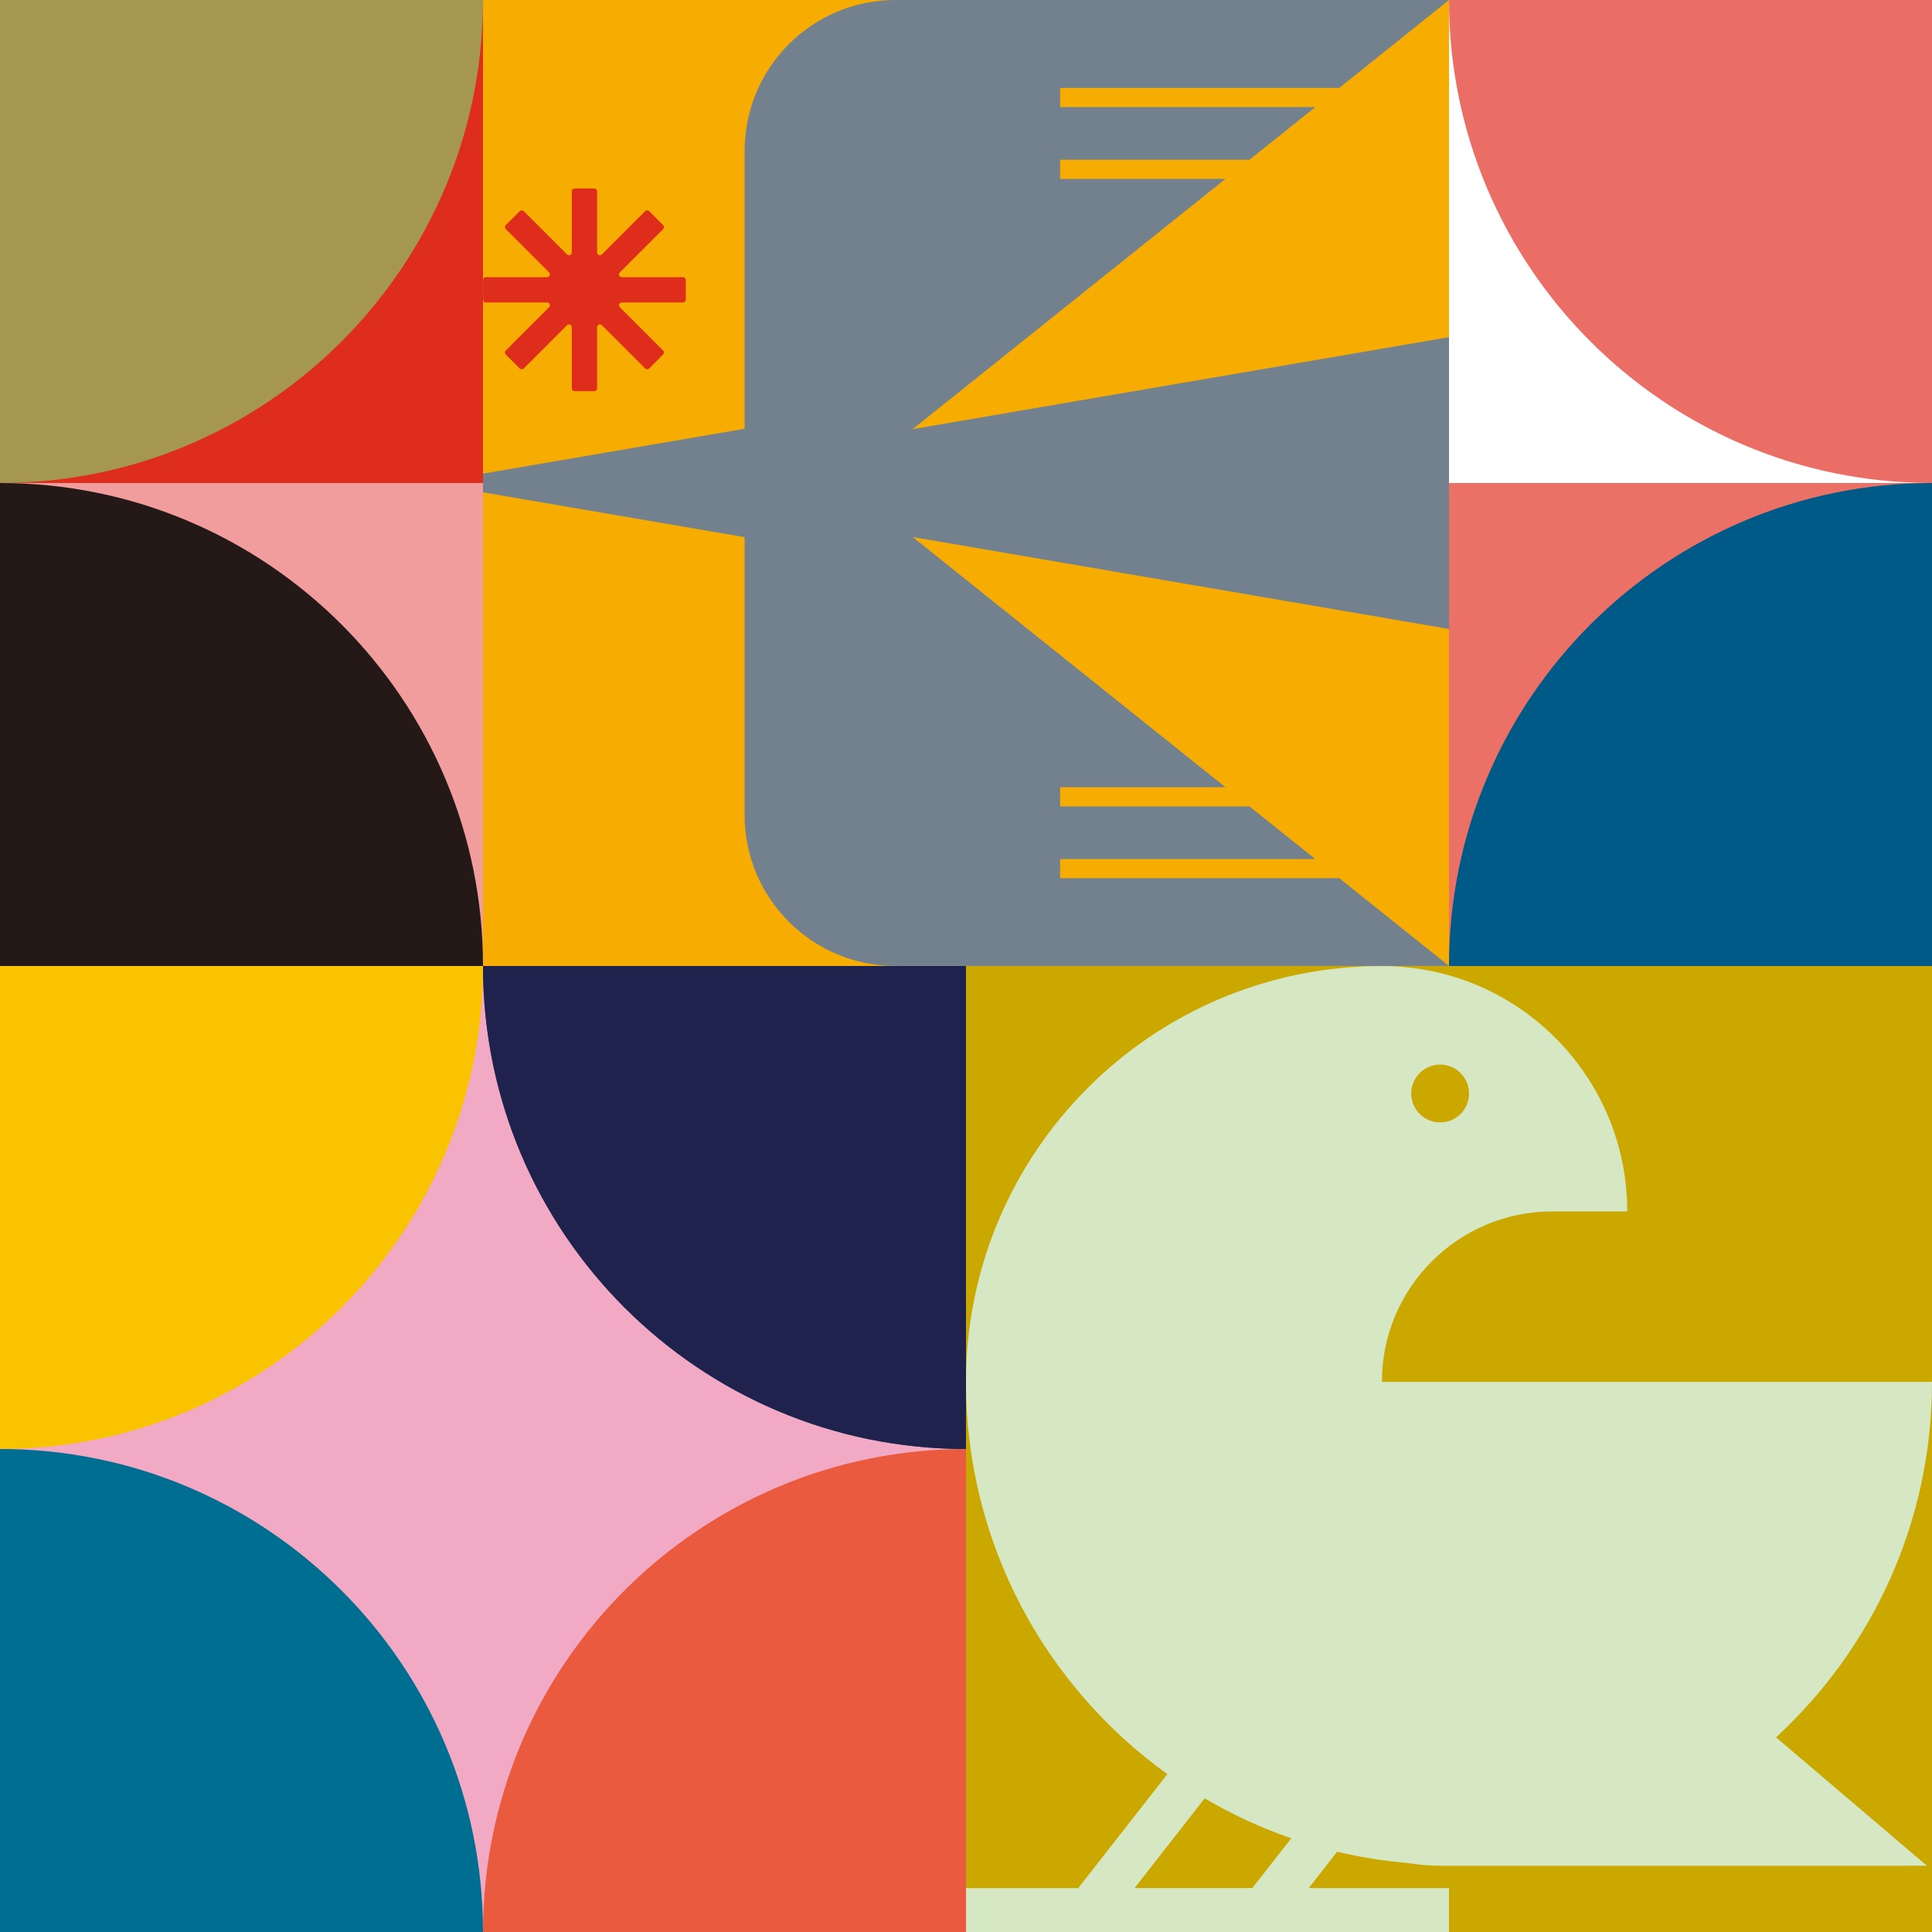 <?xml version="1.0" encoding="UTF-8"?>
<svg id="_レイヤー_1" data-name="レイヤー 1" xmlns="http://www.w3.org/2000/svg" viewBox="0 0 340 340">
  <rect x="0" y="0" width="340" height="340" fill="#333333" stroke="none"/>
  <defs>
    <style>
      .cls-1 {
        fill: #1e224c;
      }

      .cls-1, .cls-2, .cls-3, .cls-4, .cls-5, .cls-6, .cls-7, .cls-8, .cls-9, .cls-10, .cls-11, .cls-12, .cls-13, .cls-14, .cls-15, .cls-16, .cls-17, .cls-18 {
        stroke-width: 0px;
      }

      .cls-2 {
        fill: #241916;
      }

      .cls-3 {
        fill: #005a88;
      }

      .cls-4 {
        fill: #de2d1a;
      }

      .cls-5 {
        fill: #f2a9c4;
      }

      .cls-6 {
        fill: #324773;
      }

      .cls-7 {
        fill: #fac300;
      }

      .cls-8 {
        fill: #f6ac00;
      }

      .cls-9 {
        fill: #d5e8c3;
      }

      .cls-10 {
        fill: #cba800;
      }

      .cls-11 {
        fill: #eb6e66;
      }

      .cls-12 {
        fill: #006e91;
      }

      .cls-13 {
        fill: #eb7065;
      }

      .cls-14 {
        fill: #a5974f;
      }

      .cls-15 {
        fill: #73818e;
      }

      .cls-16 {
        fill: #fff;
      }

      .cls-17 {
        fill: #f19c9d;
      }

      .cls-18 {
        fill: #e95a3e;
      }
    </style>
  </defs>
  <polygon class="cls-5" points="85 170 0 170 0 255 0 340 85 340 170 340 170 255 170 170 85 170"/>
  <rect class="cls-4" x="0" y="0" width="85" height="85" transform="translate(85 85) rotate(180)"/>
  <path class="cls-14" d="M85,0H0v85C46.94,85,85,46.94,85,0Z"/>
  <rect class="cls-17" x="0" y="85" width="85" height="85" transform="translate(85 255) rotate(180)"/>
  <path class="cls-2" d="M85,170H0S0,85,0,85c46.94,0,85,38.06,85,85Z"/>
  <path class="cls-7" d="M85,170H0v85c46.94,0,85-38.06,85-85Z"/>
  <path class="cls-12" d="M85,340H0S0,255,0,255c46.94,0,85,38.06,85,85Z"/>
  <path class="cls-18" d="M85,340h85v-85c-46.94,0-85,38.06-85,85Z"/>
  <g>
    <path class="cls-6" d="M170,255v-85h-85c0,46.94,38.06,85,85,85Z"/>
    <path class="cls-1" d="M170,255v-85h-85c0,46.94,38.06,85,85,85Z"/>
  </g>
  <rect class="cls-13" x="255" y="85" width="85" height="85"/>
  <path class="cls-3" d="M255,170h85v-85c-46.94,0-85,38.06-85,85Z"/>
  <rect class="cls-16" x="255" y="0" width="85" height="85" transform="translate(255 340) rotate(-90)"/>
  <path class="cls-11" d="M340,85V0h-85c0,46.94,38.06,85,85,85Z"/>
  <rect class="cls-8" x="85" y="-10" width="170" height="180"/>
  <rect class="cls-10" x="170" y="170" width="173.9" height="180"/>
  <path class="cls-9" d="M340,243.19h0s-96.81,0-96.81,0h0c0-16.57,13.43-30,30-30h13.18c0-23.85-19.33-43.18-43.18-43.18h0c-40.42,0-73.19,32.77-73.19,73.19h0c0,28.44,13.99,53.6,35.44,69.02l-15.69,20.06h-19.75v7.73h85v-7.73h-24.69l5.01-6.41c4.03.96,8.17,1.63,12.4,1.99,1.92.31,3.89.48,5.9.48h85.48l-26.55-22.6c16.87-15.53,27.45-37.8,27.45-62.54ZM253.44,187.35c2.81,0,5.09,2.28,5.09,5.09s-2.28,5.09-5.09,5.09-5.09-2.28-5.09-5.09,2.28-5.09,5.09-5.09ZM199.66,332.27l12.34-15.79c4.8,2.82,9.89,5.18,15.24,7.03l-6.85,8.76h-20.73Z"/>
  <path class="cls-4" d="M116.7,61.69l-7.62-7.62c-.31-.31-.09-.84.35-.84h10.77c.27,0,.49-.22.49-.49v-3.47c0-.27-.22-.49-.49-.49h-10.77c-.44,0-.66-.53-.35-.84l7.62-7.62c.19-.19.19-.51,0-.7l-2.46-2.46c-.19-.19-.51-.19-.7,0l-7.62,7.62c-.31.31-.84.09-.84-.35v-10.77c0-.27-.22-.49-.49-.49h-3.47c-.27,0-.49.22-.49.49v10.77c0,.44-.53.66-.84.35l-7.62-7.62c-.19-.19-.51-.19-.7,0l-2.46,2.46c-.19.19-.19.51,0,.7l7.62,7.62c.31.31.09.84-.35.84h-10.77c-.27,0-.49.22-.49.49v3.47c0,.27.22.49.49.49h10.77c.44,0,.66.53.35.84l-7.62,7.62c-.19.19-.19.51,0,.7l2.46,2.46c.19.19.51.19.7,0l7.62-7.62c.31-.31.84-.09.84.35v10.77c0,.27.22.49.49.49h3.47c.27,0,.49-.22.49-.49v-10.77c0-.44.53-.66.84-.35l7.62,7.62c.19.19.51.19.7,0l2.46-2.46c.19-.19.19-.51,0-.7Z"/>
  <path class="cls-15" d="M186.57,154.55v-3.37h44.9l-11.59-9.27h-33.31v-3.37h29.09l-55.04-44.03,94.38,16.18v-51.35l-94.38,16.18,55.04-44.03h-29.09v-3.37h33.31l11.59-9.27h-44.9v-3.37h49.11L255,0h-97.4C142.93,0,131.04,11.89,131.04,26.56v48.9l-46.04,7.89v3.29l46.04,7.89v48.9c0,14.67,11.89,26.56,26.56,26.56h97.4l-19.32-15.45h-49.11Z"/>
  <rect class="cls-14" x="-47.5" y="37.5" width="85" height="10" transform="translate(37.5 47.5) rotate(90)"/>
  <rect class="cls-2" x="-47.5" y="122.5" width="85" height="10" transform="translate(122.5 132.5) rotate(90)"/>
  <rect class="cls-7" x="-47.5" y="207.5" width="85" height="10" transform="translate(207.5 217.5) rotate(90)"/>
  <rect class="cls-12" x="-47.5" y="292.5" width="85" height="10" transform="translate(292.5 302.5) rotate(90)"/>
  <rect class="cls-3" x="302.5" y="122.5" width="85" height="10" transform="translate(217.5 472.5) rotate(-90)"/>
  <rect class="cls-11" x="302.5" y="37.5" width="85" height="10" transform="translate(302.5 387.5) rotate(-90)"/>
  <rect class="cls-11" x="255" y="-10" width="85" height="10"/>
</svg>